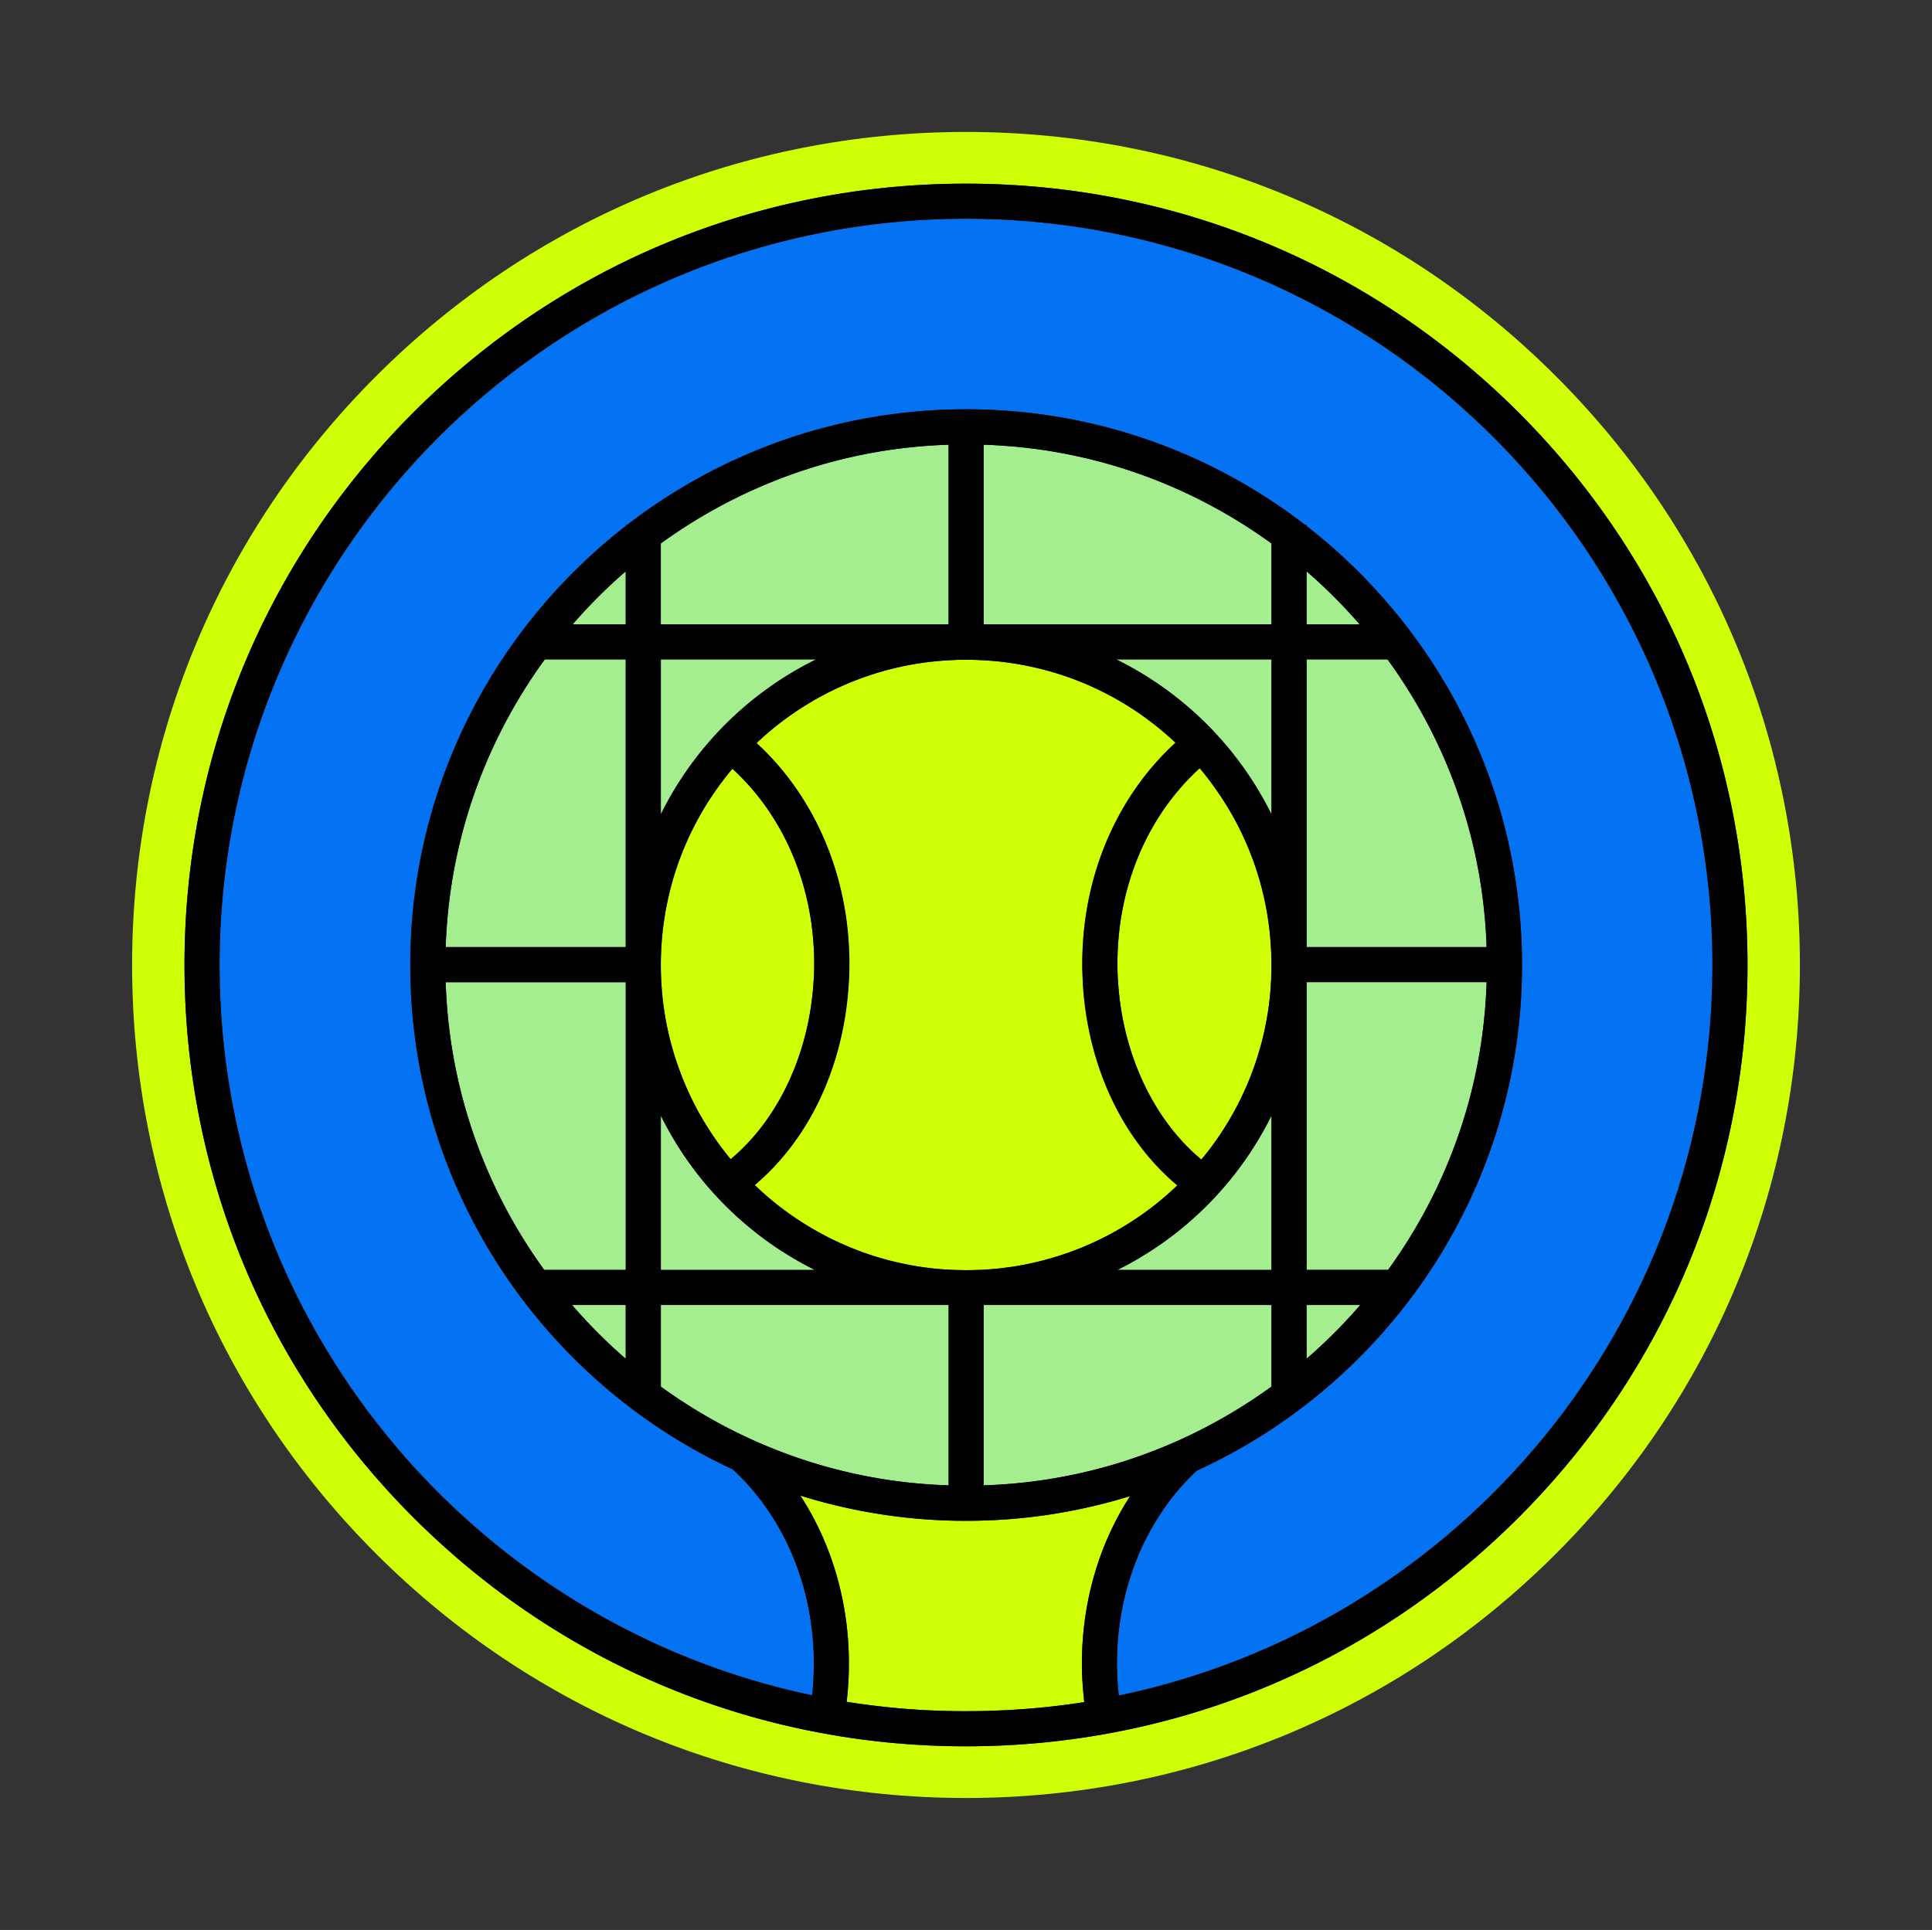 <svg id="Intro_to_Coaching" data-name="Intro to Coaching" xmlns="http://www.w3.org/2000/svg" viewBox="0 0 550 549.55"><rect x="0" y="0" width="550" height="549.55" fill="#333333" stroke="none"/><defs><style>.cls-2{fill:#cfff05}</style></defs><path d="M231.17 482.71c.19-1.71.33-3.45.41-5.19 1.06-23.15-7.45-44.78-22.99-59.11-54.16-25.16-91.81-80.07-91.81-143.62 0-50.78 24.05-96.04 61.34-125.02v-.28h.36c26.74-20.65 60.23-32.96 96.55-32.96s69.82 12.31 96.56 32.96h.36v.28c37.3 28.98 61.34 74.24 61.34 125.02 0 63.87-38.02 119.01-92.62 144-15.28 14.32-23.65 35.78-22.6 58.73.08 1.76.23 3.52.42 5.26 96.37-20.13 168.99-105.74 168.99-208 0-117.16-95.31-212.48-212.47-212.49h-.02c-117.13 0-212.42 95.26-212.48 212.38v.11c0 102.14 72.45 187.68 168.66 207.93Z" style="fill:#0373f3"/><path d="M299.81 191.44c.08.02.16.05.24.07-.08-.02-.16-.05-.24-.07Zm-98.14 129.94c-.11-.17-.21-.34-.32-.51.11.17.21.34.32.51ZM303.72 192.7c.08.03.16.06.24.08a2.25 2.25 0 0 0-.24-.08ZM199.71 318.15s-.05-.09-.08-.13c.02.04.05.09.08.13Zm162.25-86.28v-44.11h-44.2a97.323 97.323 0 0 1 44.2 44.11ZM208 330.09c-.07-.09-.14-.17-.21-.26.07.09.14.18.21.26Zm99.55-135.95c.08.03.15.06.23.09-.08-.03-.15-.06-.23-.09ZM206.04 327.61c-.16-.21-.32-.41-.48-.62.16.21.32.41.48.62Zm-2.23-3.04c-.15-.21-.3-.43-.44-.64.15.21.3.43.44.64Zm183.23-146.81c-4.66-5.37-9.7-10.41-15.08-15.07v15.07h15.08ZM258.43 360.09c-.24-.05-.48-.09-.72-.14.24.05.48.09.72.14Zm-60.38-44.97c-.08-.15-.16-.31-.24-.46.08.16.16.31.24.46Zm40.59 38.59c-.25-.12-.5-.23-.75-.35.25.12.5.24.75.35Zm89.69-147.6c.1.08.2.15.3.23-.1-.08-.2-.15-.3-.23ZM196.38 311.78c-.08-.18-.17-.35-.25-.53.08.18.17.35.25.53Zm57.95 47.41Zm63.8 2.4h43.83v-43.93a97.286 97.286 0 0 1-43.83 43.93Zm-75.68-6.23c-.26-.1-.52-.21-.77-.32.26.11.52.21.77.32Zm-11.13-5.47c-.22-.13-.45-.26-.67-.4.22.13.45.27.67.4Zm15.02 6.93c-.26-.09-.53-.18-.79-.28.26.09.52.19.79.28Zm-18.53-9.09c-.21-.13-.41-.27-.61-.4.2.14.41.27.61.4Zm134.15-169.97v-23.01c-14.69-10.67-31.39-18.71-49.43-23.43-3.69-.97-7.45-1.79-11.25-2.47h-.03c-1.2-.22-2.41-.43-3.63-.61-5.76-.88-11.63-1.42-17.58-1.61v51.13h81.92Zm-66.14 12.6c.08.02.15.04.23.05-.08-.02-.15-.04-.23-.05Zm22.7 9.13s.09.06.14.08c-.05-.03-.09-.06-.14-.08Zm3.46 2.11s.05.03.08.05c-.03-.02-.05-.03-.08-.05Zm-7.02-4.06c.06.03.12.06.18.1-.06-.03-.12-.06-.18-.1ZM250.3 358.1c-.26-.08-.52-.15-.78-.23.26.08.52.15.78.23Zm74.98-154.27s.05.03.07.05c-.02-.02-.05-.03-.07-.05ZM217.97 340.32c-.14-.12-.28-.25-.41-.37.14.12.27.25.41.37Zm-3.14-2.87s.08.07.12.11c-.04-.04-.08-.07-.11-.11Zm9.58 7.96-.55-.4.55.4Zm-61.56 26.18c4.72 5.46 9.82 10.57 15.28 15.3v-15.3h-15.28Zm58.28-28.65-.48-.39.48.39Zm90.17-147.18c.07.03.14.07.21.1-.07-.03-.14-.07-.21-.1Zm-76.37 156.13c-.24-.12-.48-.25-.72-.38.24.13.48.25.72.38Zm-19.57-140.3c.06-.05.12-.11.18-.16-.06.05-.12.11-.18.16Zm2.93-2.65c.05-.04.1-.09.16-.13l-.16.13Zm3.15-2.6Zm-21.49 24.65s0-.02.01-.02c0 0 0 .02-.01.02Zm172.01 155.9c5.45-4.72 10.56-9.83 15.28-15.29h-15.28v15.29ZM227.93 201.72s.06-.04.1-.06c-.03.02-.06.04-.1.06Zm-29.84 32.61.09-.18-.09.18Zm-1.66 3.33.06-.12-.06.12Zm53.54-46.13.3-.09-.3.09Zm-18.65 8.11c.06-.04.12-.07.18-.11-.06.04-.12.07-.18.11Zm22.66-9.21.26-.06-.26.06Zm4.1-.92c.07-.01.13-.03.2-.04-.07.01-.13.02-.2.04Zm-12.04 3.31c.1-.04.21-.07.31-.11-.1.04-.21.07-.31.11Zm-52.52 51.74c.02-.06.05-.12.07-.18-.02.06-.05.12-.07.18Zm48.68-50.28c.1-.04.21-.08.31-.13-.1.04-.21.08-.31.13Zm-7.37 3.42c.08-.04.16-.09.25-.13-.08.04-.17.09-.25.13Zm3.63-1.79c.1-.04.19-.09.29-.13-.1.04-.19.09-.29.13Zm23.79-7.12s.07-.01.11-.02c-.04 0-.07.01-.11.02Zm-70 59.47c.05-.14.09-.28.14-.42-.05.14-.09.28-.14.42Zm-4.12 69.42v43.92h43.82c-18.98-9.44-34.43-24.91-43.82-43.92Zm99.56-128.91s.09.01.13.02c-.04 0-.09-.01-.13-.02Zm-98.74 97.93c-.02-.17-.05-.33-.07-.5.02.17.05.33.07.5Zm1.32 7.33c-.03-.15-.06-.29-.1-.44.03.15.06.3.1.44Zm2.02 7.37c-.04-.14-.09-.28-.14-.42.04.14.09.28.14.42Zm99.49-111.93c.06.01.13.02.19.04-.06-.01-.13-.02-.19-.04ZM191.22 297.8l-.15-.54.15.54Zm-2.71-14.92-.06-.64.06.64Zm43.82-95.12h-44.2v44.1a97.301 97.301 0 0 1 44.2-44.1Zm-37.51 120.51c-.06-.13-.11-.27-.16-.4.05.13.11.27.16.4Zm-5.31-49.03c.02-.08.03-.17.05-.25-.02.08-.03.17-.05.25Zm.74-3.64.06-.27-.06.27Zm-1.36 7.63c.03-.19.05-.38.08-.57-.03.19-.06.38-.08.57Zm94.68-74.96h.03-.03Zm-95.11 78.94.06-.65-.06.65Zm2.69-15.24c.04-.15.08-.3.12-.46-.04.15-.08.3-.12.46Zm124.69 99.55c-.26.14-.52.28-.78.41.26-.14.52-.27.78-.41Zm42.95-100.06c.05.16.09.33.13.49-.04-.16-.09-.33-.13-.49Zm2.32 11.19c.03.18.05.36.08.54-.02-.18-.05-.36-.08-.54Zm-5.81 45.52s-.01.03-.02.05c0-.02.01-.03.02-.05Zm-92.71 52.62-.66-.09.66.09Zm56.8-11.26c-.23.14-.47.28-.7.41.24-.14.47-.28.7-.41Zm-7.21 3.83-.84.39.84-.39Zm-3.77 1.68c-.29.12-.58.24-.87.35.29-.12.58-.23.87-.35Zm63.55-167.28v81.92h51.24c-.25-7.18-.99-14.24-2.22-21.13-.34-1.9-.72-3.79-1.13-5.67-.41-1.87-.86-3.72-1.34-5.57 0 0 .01 0 0 0-4.73-18.08-12.81-34.83-23.52-49.54h-23.04Zm-21.95 43.01c.04.07.08.13.12.2-.04-.07-.08-.13-.12-.2Zm8.97 66.61c-.04.14-.07.27-.11.4.04-.13.07-.27.11-.4Zm-1.09 3.72c-.03.09-.06.17-.08.26.03-.09.06-.17.08-.26Zm-.22-53.35c.05.17.11.33.16.5-.05-.17-.11-.33-.16-.5Zm-1.24-3.53c.04.11.08.22.13.33-.04-.11-.08-.22-.13-.33Zm-12.15 83.08s-.03.04-.05.06c.02-.02.03-.04.05-.06Zm2.17-2.99s-.04.06-.06.08c.02-.03.04-.06.06-.08Zm-14.2 15.88s-.09.08-.13.12c.05-.04.09-.08.13-.12Zm21.29-102.76c.03.07.07.15.1.22-.03-.07-.07-.15-.1-.22Zm-49.01 119.12c-.29.11-.59.21-.89.31.3-.1.59-.21.89-.31Zm47.29-122.54c.05.1.11.2.16.3-.05-.1-.11-.2-.16-.3ZM326.1 345.1c-.16.11-.31.23-.47.34.16-.11.31-.23.47-.34Zm27.73-33.6-.09.18.09-.18Zm-31.02 35.88c-.2.13-.4.27-.6.4.2-.13.4-.26.6-.4Zm29.35-32.5s-.03.05-.04.08c.01-.03.03-.05.04-.08Zm-20.82-106.32c.15.13.3.25.45.38-.15-.13-.3-.26-.45-.38ZM178.13 361.59v-81.92h-51.26c.24 7.26.99 14.39 2.23 21.35.34 1.9.72 3.79 1.13 5.67 0 .03.01.06.02.08.4 1.81.83 3.61 1.3 5.4 0 .03.01.06.02.08v.01l.03.12c4.71 17.95 12.71 34.57 23.32 49.2h23.21Zm156.5-150.1c-.12-.11-.24-.21-.35-.32.12.11.23.22.35.32ZM288.16 360.7c-.25.04-.49.07-.74.1.25-.04.5-.07.74-.1Zm4.22-.75c-.27.05-.54.1-.81.16.27-.05.54-.1.81-.16Zm36.87-17.25-.32.26.32-.26Zm31.26-83.76c.02.09.04.18.05.27-.02-.09-.04-.18-.05-.27Zm-76.63 102.3ZM178.13 162.69a150.12 150.12 0 0 0-15.09 15.07h15.09v-15.07Zm88.66 198.6c-.19-.02-.39-.03-.58-.05.19.02.39.03.58.05Zm94.78-94.71c.02.2.04.39.05.59-.02-.2-.03-.39-.05-.59Zm-183.44-78.82h-23.04c-10.69 14.69-18.76 31.4-23.49 49.45 0 .03-.02.06-.02.09 0 .02-.01.04-.02.06-.47 1.81-.91 3.61-1.31 5.44 0 .02-.01.04-.02.07-.41 1.88-.79 3.77-1.13 5.67-1.23 6.89-1.98 13.95-2.22 21.13h51.25v-81.92Zm183.5 94.53c-.02.19-.03.38-.05.57.02-.19.03-.38.05-.57Zm-61.06 75.58c-.29.09-.59.18-.88.26.29-.09.59-.17.88-.26Zm59.31-64.14c-.02.1-.04.2-.07.3.02-.1.04-.2.07-.3Zm-.11-38.43c.02.08.04.17.05.25-.02-.08-.04-.17-.05-.25Zm-15.94-33.66v.01-.01Zm-47.32 137.37-.85.21.85-.21Zm-16.47 12.58v51.36c5.95-.2 11.82-.74 17.58-1.61 1.22-.18 2.43-.39 3.63-.61h.03c3.8-.68 7.56-1.5 11.25-2.47h.02c18.03-4.72 34.73-12.77 49.41-23.43V371.6h-81.92Zm91.92-10h23.2c10.62-14.66 18.64-31.32 23.35-49.31.01 0 0-.01 0-.01.48-1.85.93-3.7 1.34-5.57.41-1.88.79-3.77 1.13-5.67 1.24-6.96 1.99-14.09 2.23-21.35h-51.25v81.92Zm-183.83 10v23.24c14.66 10.65 31.34 18.69 49.35 23.41.03 0 .05.02.08.02 3.69.97 7.45 1.79 11.25 2.47h.03c1.2.22 2.41.43 3.63.61 5.76.88 11.63 1.42 17.58 1.61v-51.36h-81.92Zm81.91-193.83v-51.13c-5.95.2-11.82.74-17.58 1.61-1.22.18-2.43.39-3.63.61h-.03c-3.8.68-7.56 1.5-11.25 2.47-18.04 4.72-34.74 12.77-49.43 23.43v23.01h81.92Zm71.46 41zm19.7 67.5-.06.43.06-.43Z" style="fill:#a4ee90"/><path class="cls-2" d="M442.86 107.04C398.02 62.24 338.41 37.57 275 37.57s-123.03 24.67-167.86 69.47c-44.84 44.8-69.53 104.37-69.53 167.73S62.3 397.7 107.14 442.5c44.84 44.8 104.45 69.47 167.86 69.47s123.03-24.67 167.86-69.47c44.84-44.8 69.53-104.37 69.53-167.73s-24.69-122.93-69.53-167.73ZM432.32 432.1c-42.02 42.02-97.89 65.16-157.32 65.16s-115.3-23.14-157.32-65.16c-42.02-42.02-65.16-97.89-65.16-157.32s23.14-115.3 65.16-157.32C159.7 75.44 215.57 52.3 275 52.3s115.3 23.14 157.32 65.16c42.02 42.02 65.16 97.89 65.16 157.32s-23.14 115.3-65.16 157.32Z"/><path class="cls-2" d="M275.04 433.05c-16.43 0-32.29-2.52-47.19-7.19 9.65 14.8 14.6 33.03 13.73 52.12-.1 2.1-.27 4.17-.5 6.23l-.03.33v.04c5.77.92 11.61 1.61 17.52 2.06.12 0 .25.02.37.03 1.51.11 3.03.21 4.55.29h.13c.33.02.67.03 1 .05h.09c1.27.06 2.54.11 3.81.14h.07c.46.01.91.03 1.37.04h.01c1.33.03 2.65.04 3.99.05h.83c.71 0 1.42-.01 2.13-.02h.02c.89 0 1.78-.01 2.67-.03h.01c.69-.01 1.39-.04 2.08-.06h.06c1.2-.04 2.4-.08 3.59-.14h.13l.66-.03h.1c7.59-.38 15.08-1.13 22.43-2.31v-.07c-.19-1.71-.35-3.48-.47-5.24-.03-.46-.07-.91-.09-1.37-.87-19.02 4.04-37.19 13.61-51.96-14.76 4.57-30.43 7.03-46.67 7.03Zm33.21-153.37c-.02-.35-.06-.7-.07-1.05-.14-3.01-.12-5.99.02-8.95 1.14-22.81 10.62-43.74 26.42-58.19-.12-.11-.23-.22-.35-.32-.81-.76-1.63-1.5-2.48-2.23-.15-.13-.3-.26-.45-.38-.89-.76-1.79-1.5-2.71-2.22-.1-.08-.2-.15-.3-.23-.98-.76-1.97-1.51-2.99-2.23-.02-.02-.05-.03-.07-.05a86.58 86.58 0 0 0-3.22-2.18c-.03-.02-.05-.03-.08-.05-1.09-.7-2.2-1.38-3.32-2.03-.05-.03-.09-.06-.14-.08-1.11-.64-2.24-1.26-3.38-1.85-.06-.03-.12-.06-.18-.1-1.13-.59-2.28-1.15-3.45-1.69-.07-.03-.14-.07-.21-.1-1.16-.53-2.33-1.04-3.52-1.52-.08-.03-.15-.06-.23-.09a86.05 86.05 0 0 0-3.6-1.36 2.25 2.25 0 0 0-.24-.08c-1.21-.42-2.44-.82-3.67-1.19-.08-.02-.16-.05-.24-.07-1.24-.37-2.49-.71-3.76-1.02-.08-.02-.15-.04-.23-.05-1.27-.31-2.56-.6-3.85-.85-.06-.01-.13-.02-.19-.04-1.31-.26-2.63-.48-3.96-.68-.04 0-.09-.01-.13-.02-1.36-.2-2.72-.37-4.1-.5h-.03c-1.17-.11-2.35-.19-3.53-.26-1.66-.09-3.32-.16-5-.16s-3.35.06-5 .16c-2.59.15-5.16.4-7.69.76-.04 0-.07.01-.11.02-1.33.2-2.66.43-3.97.68-.07.01-.13.02-.2.04-1.29.26-2.57.54-3.84.85l-.26.06c-1.25.31-2.49.65-3.72 1.02l-.3.09c-1.22.37-2.42.76-3.62 1.18-.1.04-.21.07-.31.11-1.19.42-2.36.87-3.53 1.33-.1.04-.21.08-.31.13-1.16.47-2.31.97-3.45 1.5-.1.04-.19.09-.29.13-1.14.53-2.27 1.08-3.38 1.66-.08.04-.17.09-.25.13-1.12.59-2.24 1.2-3.33 1.83-.06.04-.12.07-.18.11-1.11.65-2.21 1.32-3.29 2.02-.03.02-.06.04-.1.06-2.23 1.44-4.4 2.98-6.48 4.62-1.02.8-2.01 1.62-2.99 2.46l-.16.13c-.94.81-1.86 1.64-2.76 2.49-.06.05-.12.11-.18.16 15.73 14.44 25.16 35.33 26.3 58.09.15 2.95.16 5.94.03 8.95-.02.35-.05.7-.07 1.05-1.34 23.66-11.13 44.58-26.78 57.77.04.04.08.07.11.11.85.82 1.73 1.61 2.61 2.4.14.12.27.25.41.37.88.76 1.77 1.51 2.67 2.23l.48.39c.9.71 1.81 1.4 2.73 2.07l.55.4c.91.66 1.84 1.29 2.79 1.92.2.14.41.27.61.4.93.61 1.88 1.19 2.84 1.76.22.13.45.27.67.4.95.56 1.92 1.09 2.9 1.62.24.13.48.25.72.38.98.51 1.96 1 2.96 1.47.25.12.5.24.75.35 1 .46 2.01.91 3.03 1.33.26.11.52.21.77.32 1.02.41 2.06.81 3.1 1.19.26.09.52.19.79.28 1.05.37 2.11.72 3.18 1.05.26.08.52.15.78.23 1.08.32 2.18.63 3.28.91.25.06.5.12.76.18 1.12.27 2.25.53 3.38.76.24.05.48.09.72.14 1.16.22 2.32.43 3.5.61l.66.09c1.2.17 2.41.33 3.62.45.19.02.39.03.58.05 1.08.1 2.16.18 3.25.24.16 0 .31.03.47.03.18 0 .36.01.54.02h.29c1.13.05 2.27.08 3.42.08h.6c1.14 0 2.28-.04 3.41-.08h.25c.2 0 .4-.01.59-.02.15 0 .29-.02.44-.03 1.07-.06 2.13-.14 3.19-.24l.65-.06c1.19-.12 2.37-.27 3.54-.44.25-.04.5-.07.74-.1 1.14-.17 2.28-.37 3.4-.59.27-.05.54-.1.81-.16 1.1-.22 2.2-.47 3.28-.74l.85-.21c1.07-.27 2.12-.57 3.18-.88.29-.09.59-.17.88-.26 1.04-.32 2.06-.66 3.08-1.01.3-.1.59-.21.89-.31 1.01-.36 2.01-.75 3-1.15.29-.12.58-.23.87-.35.99-.41 1.97-.84 2.94-1.29l.84-.39c.97-.46 1.93-.94 2.88-1.43.26-.14.52-.27.78-.41.96-.51 1.91-1.04 2.85-1.58.24-.14.47-.28.7-.41.95-.57 1.89-1.15 2.82-1.75.2-.13.4-.26.6-.4.95-.63 1.89-1.27 2.82-1.93.16-.11.31-.23.47-.34.96-.7 1.9-1.41 2.83-2.15.11-.08.21-.17.32-.26.97-.78 1.93-1.57 2.87-2.39.05-.04.09-.08.13-.12.99-.86 1.95-1.75 2.9-2.66-15.72-13.17-25.57-34.13-26.91-57.86Z"/><path class="cls-2" d="M361.86 270.63c-.02-.32-.05-.64-.06-.95-.05-.84-.1-1.68-.17-2.51-.02-.2-.03-.39-.05-.59-.11-1.14-.23-2.26-.38-3.39-.02-.18-.05-.36-.08-.54-.16-1.15-.34-2.3-.54-3.43-.02-.09-.04-.18-.05-.27-.21-1.14-.44-2.27-.7-3.4-.02-.08-.04-.17-.05-.25a91.07 91.07 0 0 0-.84-3.35c-.04-.16-.09-.33-.13-.49-.3-1.08-.62-2.15-.96-3.21-.05-.17-.11-.33-.16-.5-.35-1.07-.72-2.14-1.11-3.2-.04-.11-.08-.22-.13-.33-.84-2.24-1.77-4.43-2.78-6.57-.03-.07-.07-.15-.1-.22-.5-1.05-1.02-2.09-1.56-3.11-.05-.1-.11-.2-.16-.3-.55-1.03-1.11-2.04-1.7-3.04-.04-.07-.08-.13-.12-.2a88.375 88.375 0 0 0-6.17-9.12v-.01c-.75-.98-1.53-1.93-2.32-2.88-13.81 12.56-22.16 30.87-23.28 50.92-.16 2.8-.18 5.64-.05 8.5.02.5.07 1 .1 1.5 1.32 20.6 10.16 39.25 23.72 50.52.77-.93 1.52-1.87 2.25-2.83.02-.02.03-.04.05-.06.72-.95 1.43-1.92 2.11-2.9.02-.03.04-.06.06-.08 2.08-2.99 3.97-6.11 5.66-9.35.01-.03.03-.05.04-.08.55-1.05 1.08-2.12 1.58-3.2l.09-.18c.51-1.08.99-2.17 1.45-3.28 0-.02.01-.03.02-.05.93-2.22 1.76-4.5 2.51-6.81.03-.09.06-.17.08-.26.35-1.09.67-2.2.98-3.31.04-.13.07-.27.11-.4.3-1.11.58-2.23.83-3.35.02-.1.04-.2.07-.3.51-2.31.94-4.66 1.26-7.04l.06-.43c.15-1.13.27-2.26.38-3.4.02-.19.03-.38.05-.57.07-.87.13-1.74.17-2.61.02-.27.04-.54.05-.82 0-.16.01-.31.02-.47.05-1.2.08-2.41.08-3.63s-.03-2.46-.08-3.68c0-.15-.01-.3-.02-.45Zm-130.16 7.55c.13-2.86.11-5.7-.04-8.5-1.12-19.99-9.41-38.24-23.15-50.81a87.896 87.896 0 0 0-8.54 12.1s0 .02-.01.02c-.61 1.04-1.19 2.1-1.76 3.16l-.09.18c-.56 1.06-1.09 2.12-1.61 3.21l-.06.12a86.695 86.695 0 0 0-2.84 6.72c-.02.06-.05.12-.07.18-.4 1.08-.78 2.18-1.14 3.28-.05.14-.09.28-.14.42-.34 1.08-.67 2.16-.97 3.26-.04.15-.08.3-.12.46-.3 1.11-.58 2.23-.84 3.36l-.06.27c-.25 1.12-.48 2.25-.69 3.39-.02.08-.03.17-.05.25-.2 1.13-.38 2.27-.54 3.41-.03.19-.05.38-.08.57a92.16 92.16 0 0 0-.38 3.34l-.06.65c-.07.82-.12 1.64-.17 2.46-.02.31-.05.62-.06.93 0 .18-.01.36-.02.53-.05 1.18-.08 2.37-.08 3.57v.1c0 1.18.03 2.35.08 3.51 0 .19.01.37.02.56.01.27.04.53.05.79.05.86.1 1.71.17 2.56l.06.64c.1 1.11.23 2.22.37 3.33.02.17.05.33.07.5.32 2.33.73 4.62 1.23 6.89.03.15.06.3.1.44.25 1.09.51 2.16.8 3.23l.15.54c.29 1.07.6 2.13.94 3.18.04.14.09.28.14.42.71 2.19 1.5 4.35 2.37 6.47.05.13.11.27.16.4.42 1 .86 1.99 1.31 2.98.08.18.17.35.25.53.46.97.93 1.93 1.42 2.88.08.16.16.31.24.46.51.98 1.04 1.95 1.59 2.9.02.04.05.09.08.13.53.92 1.08 1.82 1.64 2.71.11.17.21.34.32.51.55.86 1.11 1.71 1.69 2.55.15.21.3.43.44.64.57.82 1.16 1.63 1.76 2.42.16.21.32.41.48.62.57.75 1.15 1.49 1.75 2.21.07.09.14.17.21.26 13.5-11.27 22.29-29.87 23.59-50.41.03-.5.08-1 .1-1.5Z"/><path d="M432.32 117.45C390.3 75.43 334.43 52.29 275 52.29s-115.3 23.14-157.32 65.16c-42.02 42.02-65.16 97.89-65.16 157.32s23.14 115.3 65.16 157.32c42.02 42.02 97.89 65.16 157.32 65.16s115.3-23.14 157.32-65.16c42.02-42.02 65.16-97.89 65.16-157.32s-23.14-115.3-65.16-157.32ZM286.23 486.97c-.29.02-.59.03-.89.04-1.2.05-2.39.1-3.59.14l-2.15.06c-.89.02-1.78.03-2.67.03-.64 0-1.27.02-1.92.02h-.02c-.35 0-.7-.01-1.05-.01-1.33 0-2.66-.02-3.99-.05-.48-.01-.97-.03-1.45-.04-1.27-.04-2.54-.09-3.81-.14l-1.22-.06c-1.52-.08-3.04-.18-4.55-.29-.12 0-.25-.02-.37-.03-5.91-.45-11.76-1.14-17.52-2.06v-.04l.03-.33c.23-2.05.4-4.13.5-6.23.87-19.09-4.08-37.32-13.73-52.12 14.91 4.67 30.77 7.19 47.2 7.19 16.24 0 31.91-2.46 46.67-7.03-9.57 14.77-14.48 32.94-13.61 51.96.02.46.06.91.09 1.37.11 1.76.27 3.53.47 5.24v.07c-7.35 1.18-14.84 1.93-22.43 2.31ZM131.57 312.26s-.01-.06-.02-.08c-.46-1.79-.9-3.57-1.29-5.38 0-.03-.01-.06-.02-.09-.41-1.88-.79-3.77-1.13-5.67-.31-1.74-.59-3.49-.84-5.25-.75-5.28-1.21-10.66-1.39-16.1h51.26v81.92h-23.21c-10.6-14.63-18.6-31.25-23.32-49.2l-.03-.12Zm105.98-180.94c-1.21.32-2.42.65-3.62.99 1.2-.35 2.41-.68 3.62-.99 3.69-.97 7.45-1.79 11.25-2.47h.03c1.2-.22 2.41-.43 3.63-.61 5.76-.88 11.63-1.42 17.58-1.61v51.13h-81.92v-23.01c14.69-10.66 31.39-18.71 49.43-23.43Zm-14.25 4.5Zm163.74 41.94h-15.08v-15.07c5.38 4.66 10.42 9.69 15.08 15.07Zm-15.08-15.15c5.41 4.68 10.48 9.74 15.17 15.15-4.68-5.41-9.75-10.47-15.17-15.15ZM395 187.76a147.87 147.87 0 0 1 23.52 49.54c-4.71-18.09-12.77-34.83-23.45-49.54 10.68 14.71 18.73 31.45 23.45 49.54.49 1.84.93 3.7 1.34 5.57.41 1.88.79 3.77 1.13 5.67 1.23 6.89 1.98 13.95 2.22 21.13h-51.24v-81.92h23.04Zm28.21 91.92c-.24 7.26-.99 14.39-2.23 21.35-.34 1.9-.72 3.79-1.13 5.67-.41 1.86-.86 3.71-1.34 5.55 0 0 .01.01 0 .01v.01c-4.71 17.99-12.72 34.65-23.34 49.3h-23.2v-81.92h51.25Zm-35.97 91.91c-4.72 5.46-9.82 10.57-15.28 15.29v-15.29h15.28Zm-11.23 11.75c-1.33 1.23-2.68 2.45-4.05 3.63 1.37-1.19 2.72-2.4 4.05-3.63Zm-187.88-65.66a97.34 97.34 0 0 0 43.82 43.92h-43.82v-43.92Zm46.95-120.11c1.11-.58 2.24-1.13 3.38-1.66.1-.04.19-.09.29-.13 1.14-.52 2.29-1.02 3.45-1.5.1-.04.21-.08.31-.13 1.16-.47 2.34-.91 3.53-1.33.1-.04.21-.07.31-.11 1.19-.42 2.4-.81 3.62-1.18l.3-.09c1.23-.36 2.47-.7 3.72-1.02l.26-.06c1.27-.31 2.55-.6 3.84-.85.07-.01.13-.03.2-.04 1.31-.26 2.64-.49 3.97-.68.04 0 .07-.01.11-.02 2.53-.37 5.09-.62 7.69-.76 1.66-.09 3.32-.16 5-.16s3.34.06 5 .16c1.18.07 2.36.14 3.53.26h.03c1.38.13 2.74.3 4.1.5.04 0 .09.01.13.02 1.33.2 2.65.42 3.96.68.06.01.13.02.19.04 1.29.26 2.58.54 3.85.85.08.02.15.04.23.05 1.26.31 2.52.66 3.76 1.02.08.02.16.05.24.07 1.24.37 2.46.77 3.67 1.19.08.03.16.06.24.08 1.21.43 2.41.88 3.6 1.36.08.03.15.06.23.09 1.19.48 2.36.99 3.52 1.52.07.03.14.07.21.1 1.16.54 2.31 1.1 3.45 1.69.06.03.12.06.18.1 1.14.59 2.27 1.21 3.38 1.85.05.03.09.06.14.08 1.12.65 2.23 1.33 3.32 2.03.03.02.05.03.08.05 1.09.7 2.17 1.43 3.22 2.18.02.02.05.03.07.05 1.01.72 2.01 1.47 2.99 2.23.1.08.2.15.3.23.92.72 1.82 1.46 2.71 2.22.15.13.3.25.45.38.84.73 1.66 1.47 2.48 2.23.12.11.24.21.35.32-15.8 14.45-25.28 35.38-26.42 58.19a92.09 92.09 0 0 0-.02 8.95c.02.35.05.7.07 1.05 1.34 23.72 11.19 44.68 26.9 57.85-.95.91-1.91 1.8-2.89 2.66-.05.04-.09.08-.13.12-.94.82-1.9 1.61-2.87 2.39l-.32.26c-.93.73-1.87 1.45-2.83 2.15-.16.11-.31.23-.47.34-.93.66-1.87 1.31-2.82 1.93-.2.13-.4.27-.6.4-.93.6-1.87 1.18-2.82 1.75-.23.14-.47.28-.7.41-.94.55-1.89 1.07-2.85 1.58a96.371 96.371 0 0 1-3.66 1.84l-.84.39c-.97.45-1.95.88-2.94 1.29-.29.12-.58.24-.87.35-.99.4-1.99.78-3 1.15-.29.11-.59.21-.89.31-1.02.35-2.04.69-3.08 1.01-.29.09-.59.18-.88.26-1.05.31-2.11.6-3.18.88l-.85.21c-1.09.26-2.18.51-3.28.74-.27.05-.54.1-.81.16-1.13.22-2.26.42-3.4.59-.25.04-.49.07-.74.1-1.17.17-2.35.32-3.54.44l-.65.06c-1.06.1-2.12.17-3.19.24-.15 0-.29.03-.44.03-.2.01-.4.02-.59.02h-.25c-1.13.05-2.27.08-3.41.08h-.6c-1.14 0-2.28-.04-3.42-.08h-.29c-.18 0-.36-.01-.54-.02-.16 0-.31-.03-.47-.03a87.14 87.14 0 0 1-3.25-.24c-.19-.02-.39-.03-.58-.05a85.17 85.17 0 0 1-3.62-.45l-.66-.09c-1.17-.18-2.34-.38-3.5-.61-.24-.05-.48-.09-.72-.14-1.14-.23-2.26-.49-3.38-.76-.25-.06-.5-.12-.76-.18-1.1-.28-2.19-.58-3.28-.91-.26-.08-.52-.15-.78-.23-1.07-.33-2.13-.68-3.18-1.05-.26-.09-.53-.18-.79-.28-1.04-.38-2.08-.77-3.1-1.19-.26-.1-.52-.21-.77-.32-1.02-.42-2.03-.87-3.03-1.33-.25-.12-.5-.23-.75-.35-1-.47-1.98-.96-2.96-1.47-.24-.12-.48-.25-.72-.38a82.34 82.34 0 0 1-2.9-1.62c-.22-.13-.45-.26-.67-.4-.96-.57-1.91-1.16-2.84-1.76-.21-.13-.41-.27-.61-.4-.94-.62-1.87-1.26-2.79-1.92l-.55-.4c-.92-.67-1.84-1.36-2.73-2.07l-.48-.39c-.91-.73-1.8-1.47-2.67-2.23-.14-.12-.28-.25-.41-.37-.89-.78-1.76-1.58-2.61-2.4-.04-.04-.08-.07-.12-.11 15.66-13.18 25.45-34.1 26.78-57.77.02-.35.06-.7.07-1.05.14-3.01.12-5.99-.03-8.95-1.14-22.76-10.58-43.64-26.3-58.09.06-.06.12-.11.18-.16.9-.85 1.82-1.68 2.76-2.49.05-.04.1-.09.16-.13.98-.84 1.98-1.66 2.99-2.46 2.09-1.64 4.25-3.18 6.48-4.62.03-.02.06-.04.1-.06 1.08-.7 2.18-1.37 3.29-2.02.06-.04.12-.07.18-.11 1.09-.63 2.21-1.24 3.33-1.83.08-.04.16-.09.25-.13Zm126.8 80.82c0 .16-.01.31-.02.47-.01.27-.04.54-.05.82-.05.87-.1 1.75-.17 2.61-.02.19-.03.38-.05.57-.11 1.14-.23 2.27-.38 3.4l-.06.43c-.33 2.38-.75 4.72-1.26 7.04-.02.1-.04.2-.07.3-.25 1.13-.53 2.24-.83 3.35-.04.14-.07.27-.11.4-.3 1.11-.63 2.22-.98 3.31-.03.09-.06.17-.08.26-.74 2.31-1.58 4.59-2.51 6.81 0 .02-.01.03-.02.05-.46 1.1-.95 2.2-1.45 3.28l-.09.18a86.39 86.39 0 0 1-1.58 3.2c-.01.03-.03.05-.04.08a87.688 87.688 0 0 1-5.66 9.35c-.02.03-.04.06-.06.08-.69.98-1.39 1.95-2.11 2.9-.02.02-.03.04-.05.06-.73.96-1.49 1.89-2.26 2.82-13.55-11.27-22.39-29.91-23.7-50.51-.03-.5-.08-1-.1-1.5-.13-2.86-.11-5.7.05-8.5 1.12-20.05 9.47-38.36 23.28-50.92.79.94 1.57 1.9 2.32 2.88v.01a99.85 99.85 0 0 1 2.42 3.3c1.32 1.89 2.58 3.83 3.75 5.82.04.07.08.13.12.2.59 1 1.15 2.01 1.7 3.04.05.1.11.2.16.3.54 1.03 1.06 2.06 1.56 3.11.03.07.07.15.1.22 1.01 2.14 1.94 4.34 2.78 6.57.04.11.08.22.13.33.39 1.06.76 2.12 1.11 3.2.05.17.11.33.16.5.34 1.06.66 2.13.96 3.21.05.16.09.33.13.49.3 1.11.58 2.22.84 3.35.02.08.04.17.05.25.25 1.12.49 2.26.7 3.4.02.09.04.18.05.27.21 1.14.38 2.28.54 3.43.03.18.05.36.08.54.15 1.12.28 2.25.38 3.39.02.2.04.39.05.59.07.83.12 1.67.17 2.51.02.32.05.63.06.95 0 .15.01.3.02.45.05 1.22.08 2.45.08 3.68s-.03 2.42-.08 3.63Zm.08 39.28v43.93h-43.83a97.335 97.335 0 0 0 43.83-43.93Zm-130.31-47.99c.16 2.8.18 5.64.04 8.5-.02.5-.07 1-.1 1.5-1.31 20.53-10.09 39.14-23.59 50.41-.07-.09-.14-.18-.21-.26-.6-.73-1.18-1.47-1.75-2.21-.16-.21-.32-.41-.48-.62-.6-.8-1.18-1.6-1.76-2.42-.15-.21-.3-.43-.44-.64-.58-.84-1.14-1.69-1.69-2.55-.11-.17-.21-.34-.32-.51-.56-.89-1.11-1.8-1.64-2.71a.913.913 0 0 0-.08-.13c-.55-.96-1.08-1.93-1.59-2.9-.08-.15-.16-.31-.24-.46-.49-.95-.96-1.91-1.42-2.88-.08-.18-.17-.35-.25-.53-.46-.98-.89-1.97-1.31-2.98-.06-.13-.11-.27-.16-.4-.87-2.11-1.66-4.27-2.37-6.47-.04-.14-.09-.28-.14-.42-.33-1.05-.64-2.11-.94-3.18l-.15-.54c-.29-1.07-.55-2.15-.8-3.23-.03-.15-.06-.29-.1-.44a86.2 86.2 0 0 1-1.23-6.89c-.02-.17-.05-.33-.07-.5-.15-1.1-.27-2.21-.37-3.33l-.06-.64c-.07-.85-.12-1.7-.17-2.56-.02-.27-.04-.53-.05-.79 0-.19-.01-.37-.02-.56-.05-1.16-.08-2.33-.08-3.51v-.1c0-1.2.03-2.38.08-3.57 0-.18.01-.36.02-.53l.06-.93c.05-.82.1-1.65.17-2.46l.06-.65c.1-1.12.23-2.23.38-3.34.03-.19.05-.38.08-.57.16-1.14.34-2.28.54-3.41.02-.08.03-.17.05-.25.21-1.14.44-2.27.69-3.39l.06-.27c.26-1.13.54-2.25.84-3.36.04-.15.08-.3.12-.46.3-1.09.63-2.18.97-3.26.05-.14.09-.28.14-.42.36-1.1.74-2.2 1.14-3.28.02-.06.05-.12.07-.18.85-2.29 1.8-4.53 2.84-6.72l.06-.12a80.12 80.12 0 0 1 1.61-3.21l.09-.18c.56-1.07 1.15-2.12 1.76-3.16 0 0 0-.02.01-.02.58-1 1.19-1.98 1.81-2.95.18-.28.37-.56.55-.84.46-.69.92-1.38 1.39-2.06.22-.31.44-.62.66-.92.47-.66.95-1.31 1.44-1.95.22-.28.43-.57.65-.85.54-.7 1.1-1.39 1.67-2.07.12-.15.25-.3.37-.45 13.74 12.57 22.03 30.82 23.15 50.81Zm48.39 101.91h81.92v23.23c-14.68 10.66-31.38 18.71-49.41 23.43h-.02c-3.69.97-7.45 1.79-11.25 2.47h-.03c-1.2.22-2.41.43-3.63.61-5.76.88-11.63 1.42-17.58 1.61v-51.36Zm37.72-183.83h44.2v44.11a97.323 97.323 0 0 0-44.2-44.11Zm44.2-33.08c-14.68-10.64-31.38-18.66-49.43-23.36 18.04 4.72 34.74 12.77 49.43 23.43v23.01h-81.92v-51.13c5.95.2 11.82.74 17.58 1.61 1.22.18 2.43.39 3.63.61h.03c3.8.68 7.56 1.5 11.25 2.47 18.05 4.7 34.75 12.72 49.43 23.36Zm-173.83 0c1.02-.74 2.05-1.45 3.08-2.16a213.3 213.3 0 0 0-3.08 2.16Zm0 33.08h44.2a97.301 97.301 0 0 0-44.2 44.1v-44.1Zm-10-10h-15.09a149.08 149.08 0 0 1 15.09-15.07v15.07Zm-23.04 10h23.04v81.92h-51.25c.12-3.59.37-7.15.74-10.67s.87-7.01 1.48-10.45c.34-1.9.72-3.79 1.13-5.67 0-.03.01-.05.02-.08.4-1.82.84-3.63 1.31-5.43 0-.02.01-.04.02-.06 0-.03.02-.06.02-.09 4.73-18.05 12.8-34.76 23.49-49.45Zm23.04 183.83v15.3c-5.46-4.72-10.56-9.84-15.28-15.3h15.28Zm10 0h81.92v51.36c-5.95-.2-11.82-.74-17.58-1.61-1.22-.18-2.43-.39-3.63-.61h-.03c-3.8-.68-7.56-1.5-11.25-2.47-.03 0-.05-.02-.08-.02-18.01-4.72-34.68-12.76-49.35-23.41v-23.24ZM318.5 482.8v-.02c-.19-1.73-.34-3.49-.42-5.26-1.05-22.95 7.32-44.41 22.6-58.73 54.6-24.99 92.62-80.13 92.62-144 0-50.78-24.04-96.04-61.34-125.02v-.28h-.36c-26.74-20.65-60.23-32.96-96.56-32.96s-69.82 12.31-96.55 32.96h-.36v.28c-37.3 28.98-61.34 74.24-61.34 125.02 0 63.55 37.65 118.46 91.81 143.62 15.54 14.33 24.05 35.96 22.99 59.11-.08 1.74-.22 3.48-.41 5.19v.02c-96.32-20.2-168.66-105.62-168.66-207.95v-.11C62.58 157.37 157.69 62.29 275 62.29h.02c117.34.01 212.47 95.14 212.47 212.49 0 102.44-72.5 187.95-168.99 208.02Z"/><path d="M418.51 237.31c.48 1.85.93 3.7 1.34 5.57-.41-1.87-.85-3.73-1.34-5.57Z"/></svg>